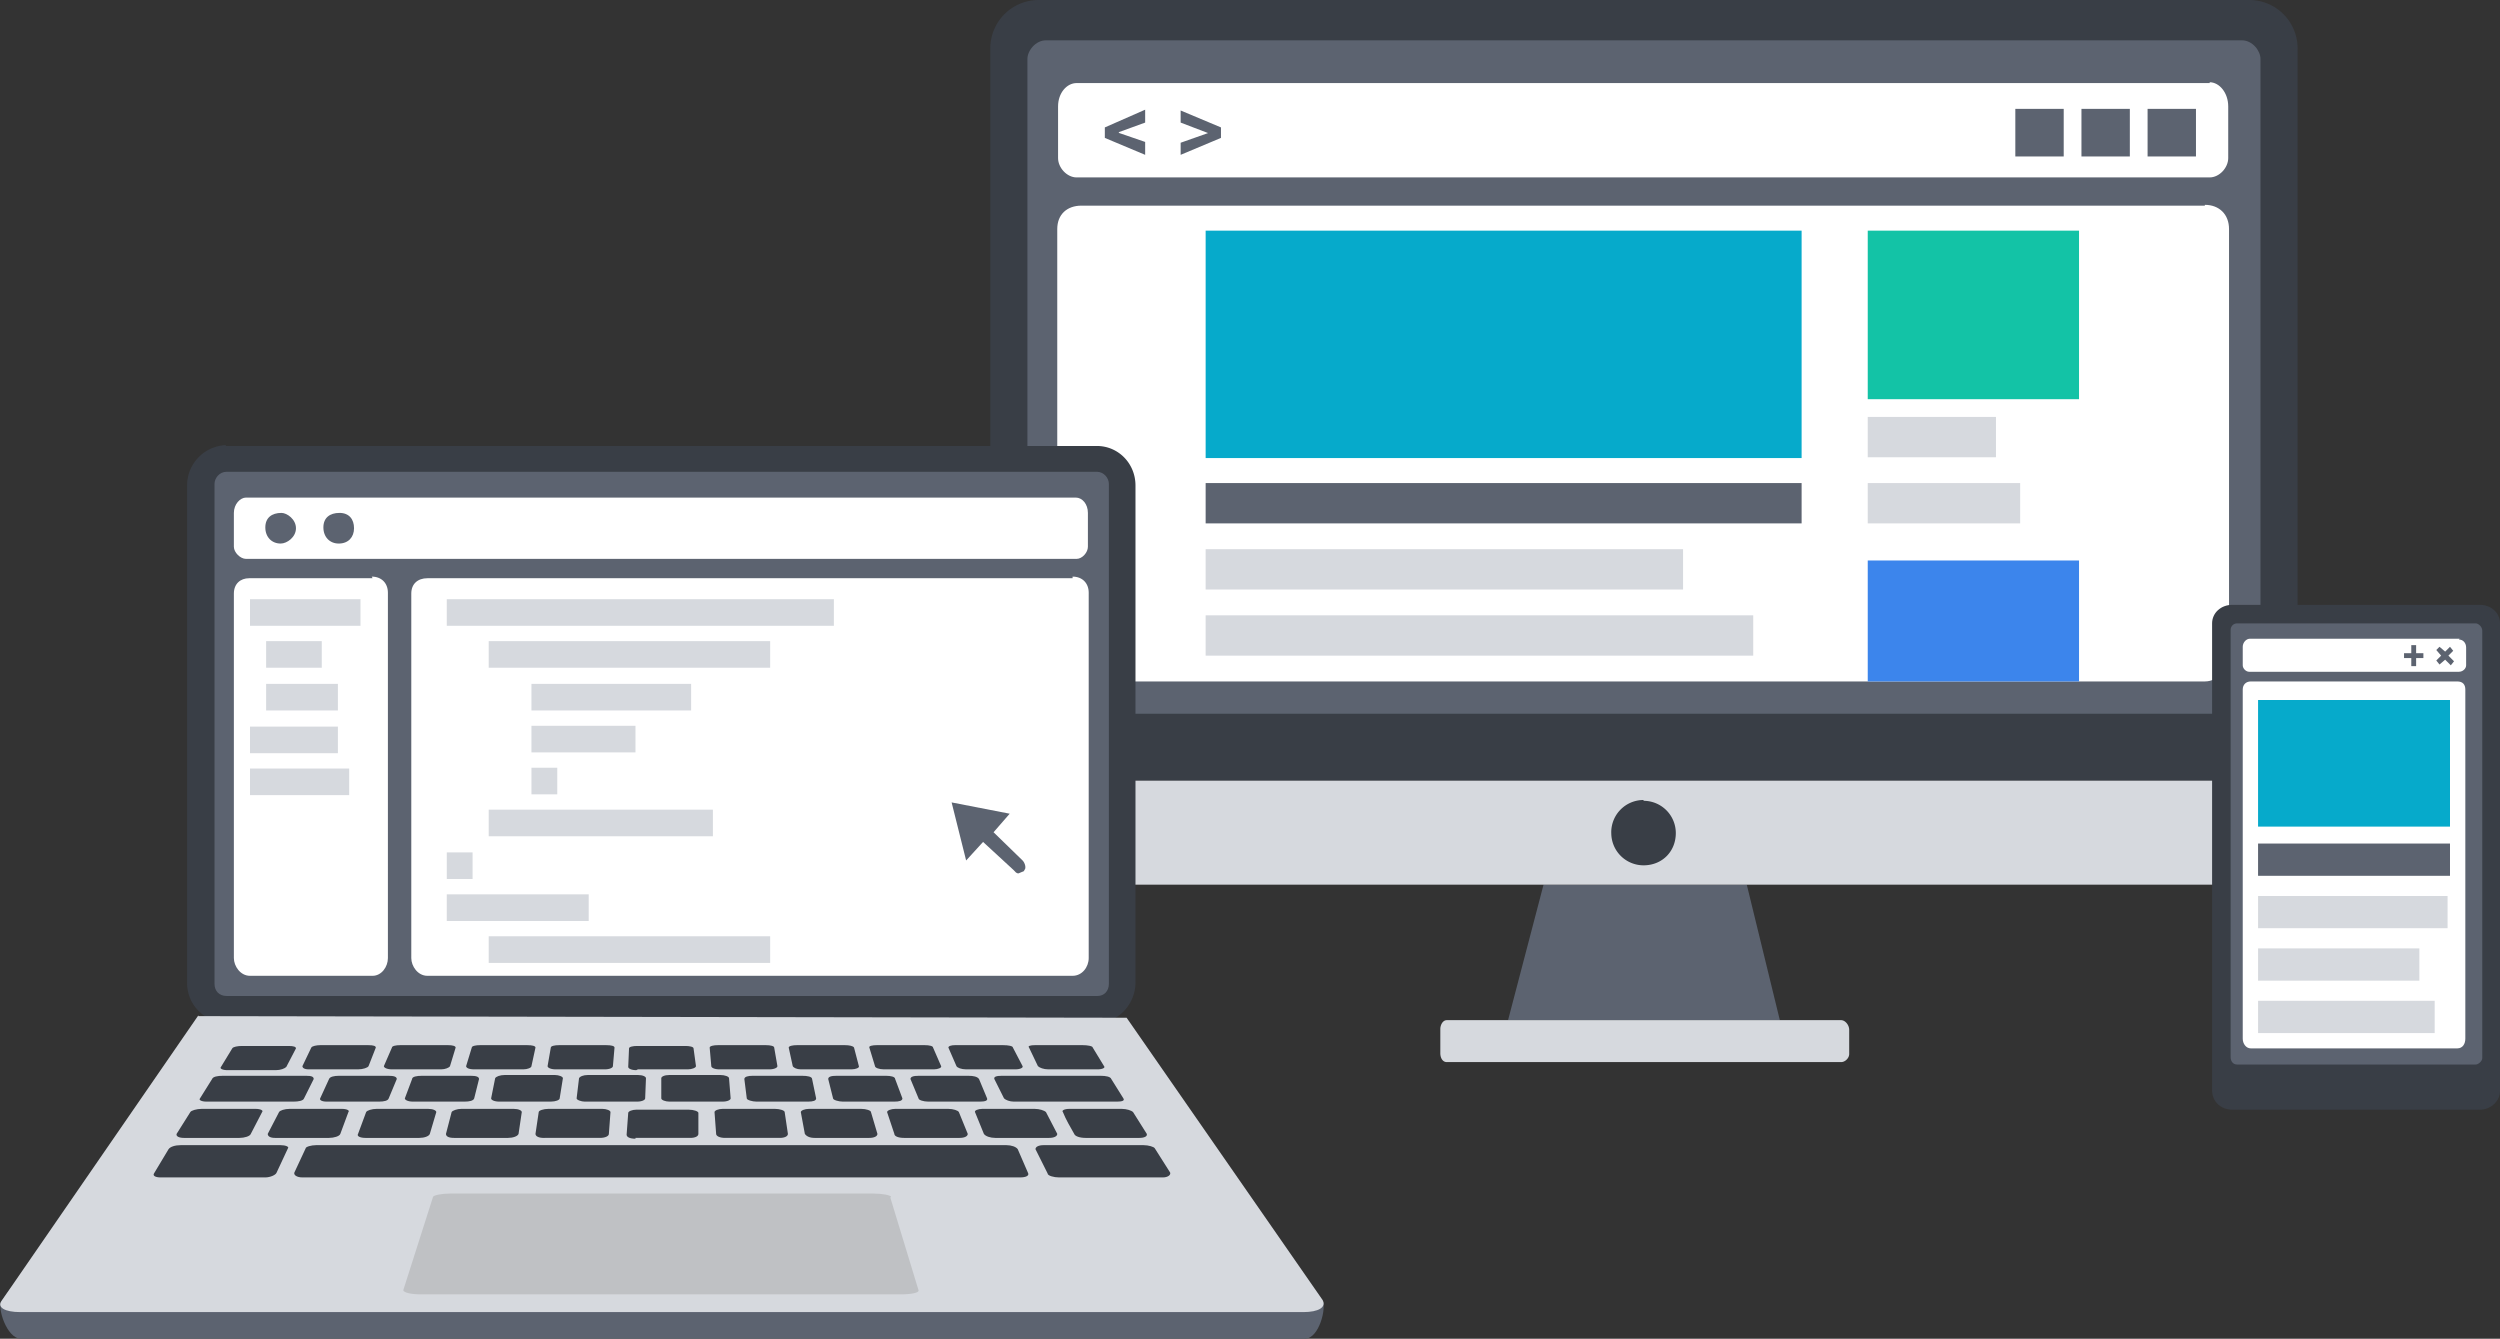 <svg id="b" xmlns="http://www.w3.org/2000/svg" viewBox="0 0 310 166"><rect x="0" y="0" width="310" height="166" fill="#333333" stroke="none"/><defs><style>.d,.e{fill:#d6d9de}.f{fill:#13c3a6}.g{fill:#06aacb}.h,.i{fill:#5c6370}.j{fill:#3c85ec}.k{fill:#393e46}.e,.i,.k,.l,.m{fill-rule:evenodd}.l{fill:#bfc1c4}.m{fill:#fff}</style></defs><g id="c"><path class="k" d="M128.7 0H279a6 6 0 0 1 5.9 6.2v90.6H122.8V6.2a6 6 0 0 1 5.9-6.2"/><path class="i" d="m220.7 126.5-4.1-16.8h-25.2l-4.4 16.8h33.7z"/><path class="e" d="M228.3 126.5h-48.9c-.5 0-.8.6-.8 1.1v3c0 .6.3 1.1.8 1.1h48.9c.5 0 1-.5 1-1v-3c0-.6-.5-1.2-1-1.2m50.7-16.8H128.8a6 6 0 0 1-6-6.1v-6.8H285v6.8a6 6 0 0 1-6 6.1"/><path class="k" d="M203.8 99.2a4 4 0 0 0-4 4.2 4 4 0 0 0 4 3.9c2.3 0 4-1.7 4-4a4 4 0 0 0-4-4"/><path class="i" d="M280.3 86.2V7.3c0-1-1-2.3-2.3-2.3H129.7c-1.3 0-2.3 1.3-2.3 2.3v79c0 1.2 1 2.2 2.3 2.2H278c1.3 0 2.3-1 2.3-2.3Z"/><path class="m" d="m149.8 16.5-3.4-1.3v-1.5l5 2.1v1.3l-5 2.1v-1.5l3.4-1.2Zm-11 0 3.2 1.1v1.6l-5-2.1v-1.3l5-2.2v1.6l-3.3 1.2Zm111.1-3h6v5.9h-6v-6Zm8.2 0h6v5.9h-6v-6Zm15.3 12H134.1c-1.8 0-3 1.1-3 2.9V81c0 1.7 1.2 3.5 3 3.5h139.3c1.8 0 3-1.8 3-3.5V28.4c0-1.8-1.2-3-3-3Zm.6-15.2H133.5c-1.2 0-2.3 1.2-2.3 2.9v6.4c0 1.2 1.1 2.4 2.3 2.4H274c1.2 0 2.3-1.2 2.3-2.4v-6.4c0-1.7-1.1-3-2.3-3Zm-7.7 3.2h6v5.9h-6v-6Z"/><path class="g" d="M149.5 28.6h73.9v28.2h-73.9z"/><path class="d" d="M231.6 51.7h15.9v5h-15.9z"/><path class="f" d="M231.6 28.6h26.2v20.9h-26.2z"/><path class="d" d="M231.6 59.9h18.9v5h-18.9z"/><path class="j" d="M231.6 69.5h26.2v15h-26.2z"/><path class="h" d="M149.5 59.9h73.9v5h-73.9z"/><path class="d" d="M149.5 68.1h59.2v5h-59.2zm0 8.2h67.9v5h-67.9z"/><path class="k" d="M310 77.3v58c0 1.2-1.1 2.3-2.5 2.3h-30.7c-1.4 0-2.5-1-2.5-2.4V77.3c0-1.3 1.1-2.3 2.5-2.3h30.7c1.4 0 2.5 1 2.5 2.3Z"/><path class="i" d="M277.4 132H307c.3 0 .8-.4.8-.8v-53c0-.5-.5-.9-.8-.9h-29.6c-.5 0-.8.4-.8.8v53c0 .5.3.9.8.9Z"/><path class="m" d="m303.2 80.8.6-.6.4.5-.6.6.7.7-.4.5-.7-.7-.7.6-.4-.5.6-.6-.6-.7.4-.4.7.6Zm-3.6.2h.9v.6h-.9v1h-.6v-1h-.9V81h.9v-1h.6v1Zm5.1 3.5h-25.6c-.6 0-1 .4-1 1v43.3c0 .6.4 1.2 1 1.2h25.6c.7 0 1-.6 1-1.2V85.5c0-.6-.3-1-1-1Zm.3-5.3h-26c-.5 0-.9.5-.9 1v2.3c0 .4.4.8.8.8h26c.5 0 .9-.4.9-.8v-2.2c0-.6-.4-1-.9-1Z"/><path class="g" d="M280 86.8h23.8v15.7H280z"/><path class="h" d="M280 104.6h23.8v4H280z"/><path class="d" d="M280 111.1h23.5v4H280zm0 6.5h20v4h-20zm0 6.5h21.9v4H280z"/><path class="k" d="M28 55.3h108c2.7 0 4.8 2.2 4.8 4.9v61.6c0 2.7-2.1 5-4.7 5H28a4.9 4.9 0 0 1-4.8-5V60.2a5 5 0 0 1 4.8-5"/><path class="i" d="M15.8 141.6h132.9c2.1 3.1 12.2 15.2 15.3 19.7.5.8-.4 4.7-2.2 4.7H2.6c-1.8 0-3-4-2.4-4.7 3-4.5 6-5.7 8.6-9.6l7-10.1"/><path class="e" d="m24.6 126 115.1.2 24.3 35c.5.9-.5 1.5-2.4 1.5H2.5c-1.9 0-2.9-.6-2.3-1.4l24.4-35.4Z"/><path class="k" d="M28 132.7h6.2c.6 0 1.1-.2 1.3-.4l1.2-2.3c0-.2-.3-.3-.9-.3H30c-.5 0-1.1.1-1.2.3l-1.4 2.3c-.2.2.2.4.8.4M131.3 146h12.9c.6 0 1-.3.9-.6l-1.9-3c-.1-.2-.8-.4-1.4-.4h-12.4c-.6 0-1 .2-1 .5l1.5 3c0 .3.8.5 1.4.5ZM20 146h12.9c.6 0 1.3-.3 1.4-.6l1.4-3c.2-.2-.3-.4-.9-.4H22.4c-.7 0-1.3.2-1.5.5l-1.8 3c-.2.3.2.5.8.5Zm5.7-9.4h10.7c.6 0 1.2-.1 1.3-.4l1.2-2.4c0-.3-.3-.4-.9-.4H27.6c-.6 0-1.2.1-1.3.4l-1.5 2.4c-.2.2.2.4.8.4Zm100 0h12.8c.6 0 1-.1.8-.4l-1.5-2.4c-.1-.3-.7-.4-1.3-.4h-12.3c-.6 0-1 .1-.9.4l1.2 2.4c.2.2.7.4 1.2.4Zm-87.4-4h6.1c.6 0 1.2-.2 1.3-.4l.9-2.3c0-.2-.3-.3-.9-.3h-6c-.4 0-1 .1-1.1.3l-1.1 2.3c0 .2.2.4.8.4Zm10.2 0h6.2c.5 0 1-.2 1.1-.4l.7-2.3c0-.2-.4-.3-.9-.3h-6c-.5 0-1 .1-1 .3l-1 2.3c0 .2.4.4 1 .4Zm40.8 0h6.1c.6 0 1-.2 1-.4l-.4-2.3c0-.2-.5-.3-1-.3h-6c-.5 0-1 .1-1 .3l.2 2.3c0 .2.4.4 1 .4Zm10.1 0h6.2c.5 0 1-.2.9-.4l-.6-2.3c-.1-.2-.6-.3-1.1-.3h-6c-.5 0-1 .1-1 .3l.5 2.3c.1.2.5.4 1 .4Zm10.2 0h6.2c.5 0 1-.2.9-.4l-1-2.3c0-.2-.5-.3-1-.3h-6c-.5 0-1 .1-.9.3l.7 2.3c0 .2.5.4 1.1.4Zm20.4 0h6.1c.6 0 1-.2.8-.4l-1.4-2.3c0-.2-.7-.3-1.2-.3h-6c-.5 0-.9.1-.7.3l1.1 2.3c.2.2.7.4 1.3.4Zm-89.5 4H47c.6 0 1.1-.1 1.2-.4l1-2.4c0-.3-.4-.4-1-.4H42c-.5 0-1.1.1-1.2.4l-1.1 2.4c-.1.2.2.4.8.4Zm10.7 0h6.4c.6 0 1.1-.1 1.2-.4l.6-2.4c0-.3-.4-.4-1-.4h-6.1c-.6 0-1.2.1-1.2.4l-.9 2.4c0 .2.4.4 1 .4Zm42.6 0h6.4c.6 0 1-.1 1-.4l-.5-2.4c0-.3-.6-.4-1.2-.4h-6.2c-.5 0-1 .1-1 .4l.3 2.4c0 .2.7.4 1.2.4Zm10.7 0h6.4c.6 0 1-.1 1-.4l-.9-2.4c0-.3-.6-.4-1.1-.4h-6.2c-.6 0-1 .1-1 .4l.6 2.4c0 .2.7.4 1.2.4Zm10.6 0h6.4c.6 0 1-.1.9-.4l-1-2.4c-.2-.3-.7-.4-1.3-.4h-6.2c-.6 0-1 .1-1 .4l1 2.4c0 .2.6.4 1.2.4ZM23 141.1h6.7c.6 0 1.3-.2 1.4-.5l1.4-2.7c.2-.2-.2-.4-.8-.4H25c-.6 0-1.3.2-1.4.4l-1.7 2.7c-.1.3.3.5.9.5Zm11 0h6.8c.6 0 1.3-.2 1.4-.5l1-2.7c.2-.2-.2-.4-.8-.4h-6.5c-.6 0-1.2.2-1.3.4l-1.4 2.7c0 .3.3.5.9.5Zm11.3 0H52c.6 0 1.2-.2 1.3-.5l.8-2.7c0-.2-.4-.4-1-.4h-6.4c-.6 0-1.2.2-1.3.4l-1 2.7c-.2.3.3.5.9.5Zm11.2 0H63c.6 0 1.2-.2 1.3-.5l.4-2.7c0-.2-.4-.4-1-.4h-6.5c-.5 0-1.1.2-1.2.4l-.7 2.7c0 .3.3.5 1 .5Zm44.5 0h6.8c.6 0 1-.2 1-.5l-.8-2.7c0-.2-.6-.4-1.2-.4h-6.5c-.5 0-1 .2-1 .4l.5 2.7c.2.3.6.5 1.2.5Zm11.2 0h6.8c.6 0 1-.2 1-.5l-1.1-2.7c-.1-.2-.7-.4-1.3-.4H111c-.5 0-1 .2-1 .4l.9 2.7c0 .3.5.5 1.2.5Zm11.2 0h6.7c.6 0 1-.2 1-.5l-1.4-2.7c-.2-.2-.8-.4-1.4-.4h-6.5c-.5 0-1 .2-.9.4l1.1 2.7c.2.3.8.5 1.4.5Zm11.2 0h6.7c.6 0 1-.2.9-.5l-1.7-2.7c-.2-.2-.8-.4-1.4-.4h-6.5c-.6 0-1 .2-.8.4.4 1 .9 1.8 1.4 2.7.1.3.7.5 1.4.5ZM37.5 146c-.7 0-1.1-.3-1-.6l1.4-3c0-.2.7-.4 1.3-.4h85.6c.6 0 1.2.2 1.4.5l1.3 3c.1.3-.3.5-1 .5H37.4Zm21.2-13.4h6.2c.5 0 1-.2 1-.4l.5-2.3c0-.2-.4-.3-1-.3h-5.9c-.5 0-1 .1-1 .3l-.7 2.3c0 .2.3.4 1 .4Zm10.2 0H75c.6 0 1-.2 1-.4l.2-2.3c0-.2-.4-.3-1-.3h-5.9c-.5 0-1 .1-1 .3l-.4 2.3c0 .2.4.4 1 .4Zm10.2 0h6.2c.5 0 1-.2 1-.4L86 130c0-.2-.5-.3-1-.3h-6c-.5 0-1 .1-1 .3l-.1 2.3c0 .2.4.4 1 .4Zm-17.3 4h6.5c.6 0 1.1-.2 1.1-.4l.4-2.5c0-.2-.5-.4-1-.4h-6.2c-.6 0-1.1.2-1.2.4l-.5 2.5c0 .2.4.4 1 .4Zm10.7 0H79c.6 0 1-.2 1-.4l.1-2.5c0-.2-.4-.4-1-.4h-6.2c-.6 0-1 .2-1.1.4l-.3 2.5c0 .2.6.4 1 .4Zm10.7 0h6.4c.6 0 1-.2 1-.4l-.2-2.5c0-.2-.5-.4-1.1-.4H83c-.6 0-1 .2-1 .4v2.5c0 .2.5.4 1 .4Zm-15.6 4.5h6.8c.6 0 1.1-.2 1.1-.5l.2-2.7c0-.2-.5-.4-1-.4H68c-.6 0-1.2.2-1.2.4l-.4 2.7c0 .3.4.5 1 .5Zm11.2 0h6.8c.6 0 1-.2 1-.5V138c0-.2-.6-.4-1.2-.4h-6.5c-.5 0-1 .2-1 .4l-.2 2.7c0 .3.4.5 1.1.5Zm11.1 0h6.8c.6 0 1-.2 1-.5l-.4-2.7c0-.2-.6-.4-1.2-.4h-6.5c-.5 0-1 .2-1 .4l.2 2.7c0 .3.5.5 1.1.5Zm29.9-8.5h6.1c.6 0 1-.2.9-.4l-1.2-2.3c0-.2-.6-.3-1.2-.3h-6c-.4 0-.8.1-.8.3l1 2.3c.1.2.6.4 1.2.4Z"/><path class="l" d="M110.5 148.4c-.1-.2-1.1-.4-2.2-.4H55.8c-1 0-2 .2-2.1.4L50 160c.1.3 1 .5 2.2.5h59.5c1.3 0 2.3-.2 2.2-.5l-3.5-11.5Z"/><path class="i" d="M137.5 122V60c0-.7-.6-1.5-1.5-1.5H28.1c-.9 0-1.5.8-1.5 1.5v62c0 .9.6 1.5 1.5 1.5h108c.8 0 1.4-.6 1.4-1.5Z"/><path class="m" d="M46.2 71.7H30.9c-1.1 0-1.9.7-1.9 1.9v45.2c0 1 .8 2.2 2 2.2h15.2c1.1 0 1.9-1.1 1.9-2.2V73.5c0-1.2-.8-2-2-2Zm86.8 0H53c-1.2 0-2 .7-2 1.9v45.2c0 1 .8 2.2 2 2.2h80c1.2 0 2-1.1 2-2.2V73.5c0-1.2-.8-2-2-2Zm-6 36.3-.7.3c-.3 0-.4-.2-.6-.4l-3.8-3.5-2.1 2.3-1.8-7.2 7.2 1.4-2 2.3 3.6 3.5c.3.3.5 1 .2 1.2Zm6.5-46.3h-103c-.7 0-1.5.8-1.5 1.9v4.2c0 .7.8 1.5 1.5 1.5h103c.7 0 1.4-.8 1.4-1.5v-4.2c0-1.1-.7-1.9-1.5-1.9Zm-98.7 5.7c-1.1 0-1.9-.8-1.9-2s.8-1.8 2-1.8c.7 0 1.8.8 1.8 1.9s-1.1 1.9-1.9 1.9Zm7.2 0c-1.1 0-1.9-.8-1.9-2s.8-1.8 2-1.8 1.8.8 1.8 1.9-.7 1.9-1.9 1.9Z"/><path class="d" d="M55.4 74.3h48v3.3h-48zm5.2 5.2h34.9v3.3H60.6zm0 36.6h34.9v3.3H60.6zm5.3-31.3h19.8v3.3H65.9zm0 5.2h12.9v3.3H65.9zM31 74.3h13.7v3.3H31zm0 15.8h10.9v3.3H31zm0 5.2h12.3v3.3H31zm2-15.8h6.9v3.3H33zm0 5.3h8.9v3.3H33zm32.9 10.4h3.2v3.3h-3.2zm-5.3 5.2h27.8v3.3H60.6zm-5.2 5.3h3.2v3.3h-3.2zm0 5.2H73v3.3H55.4z"/></g></svg>